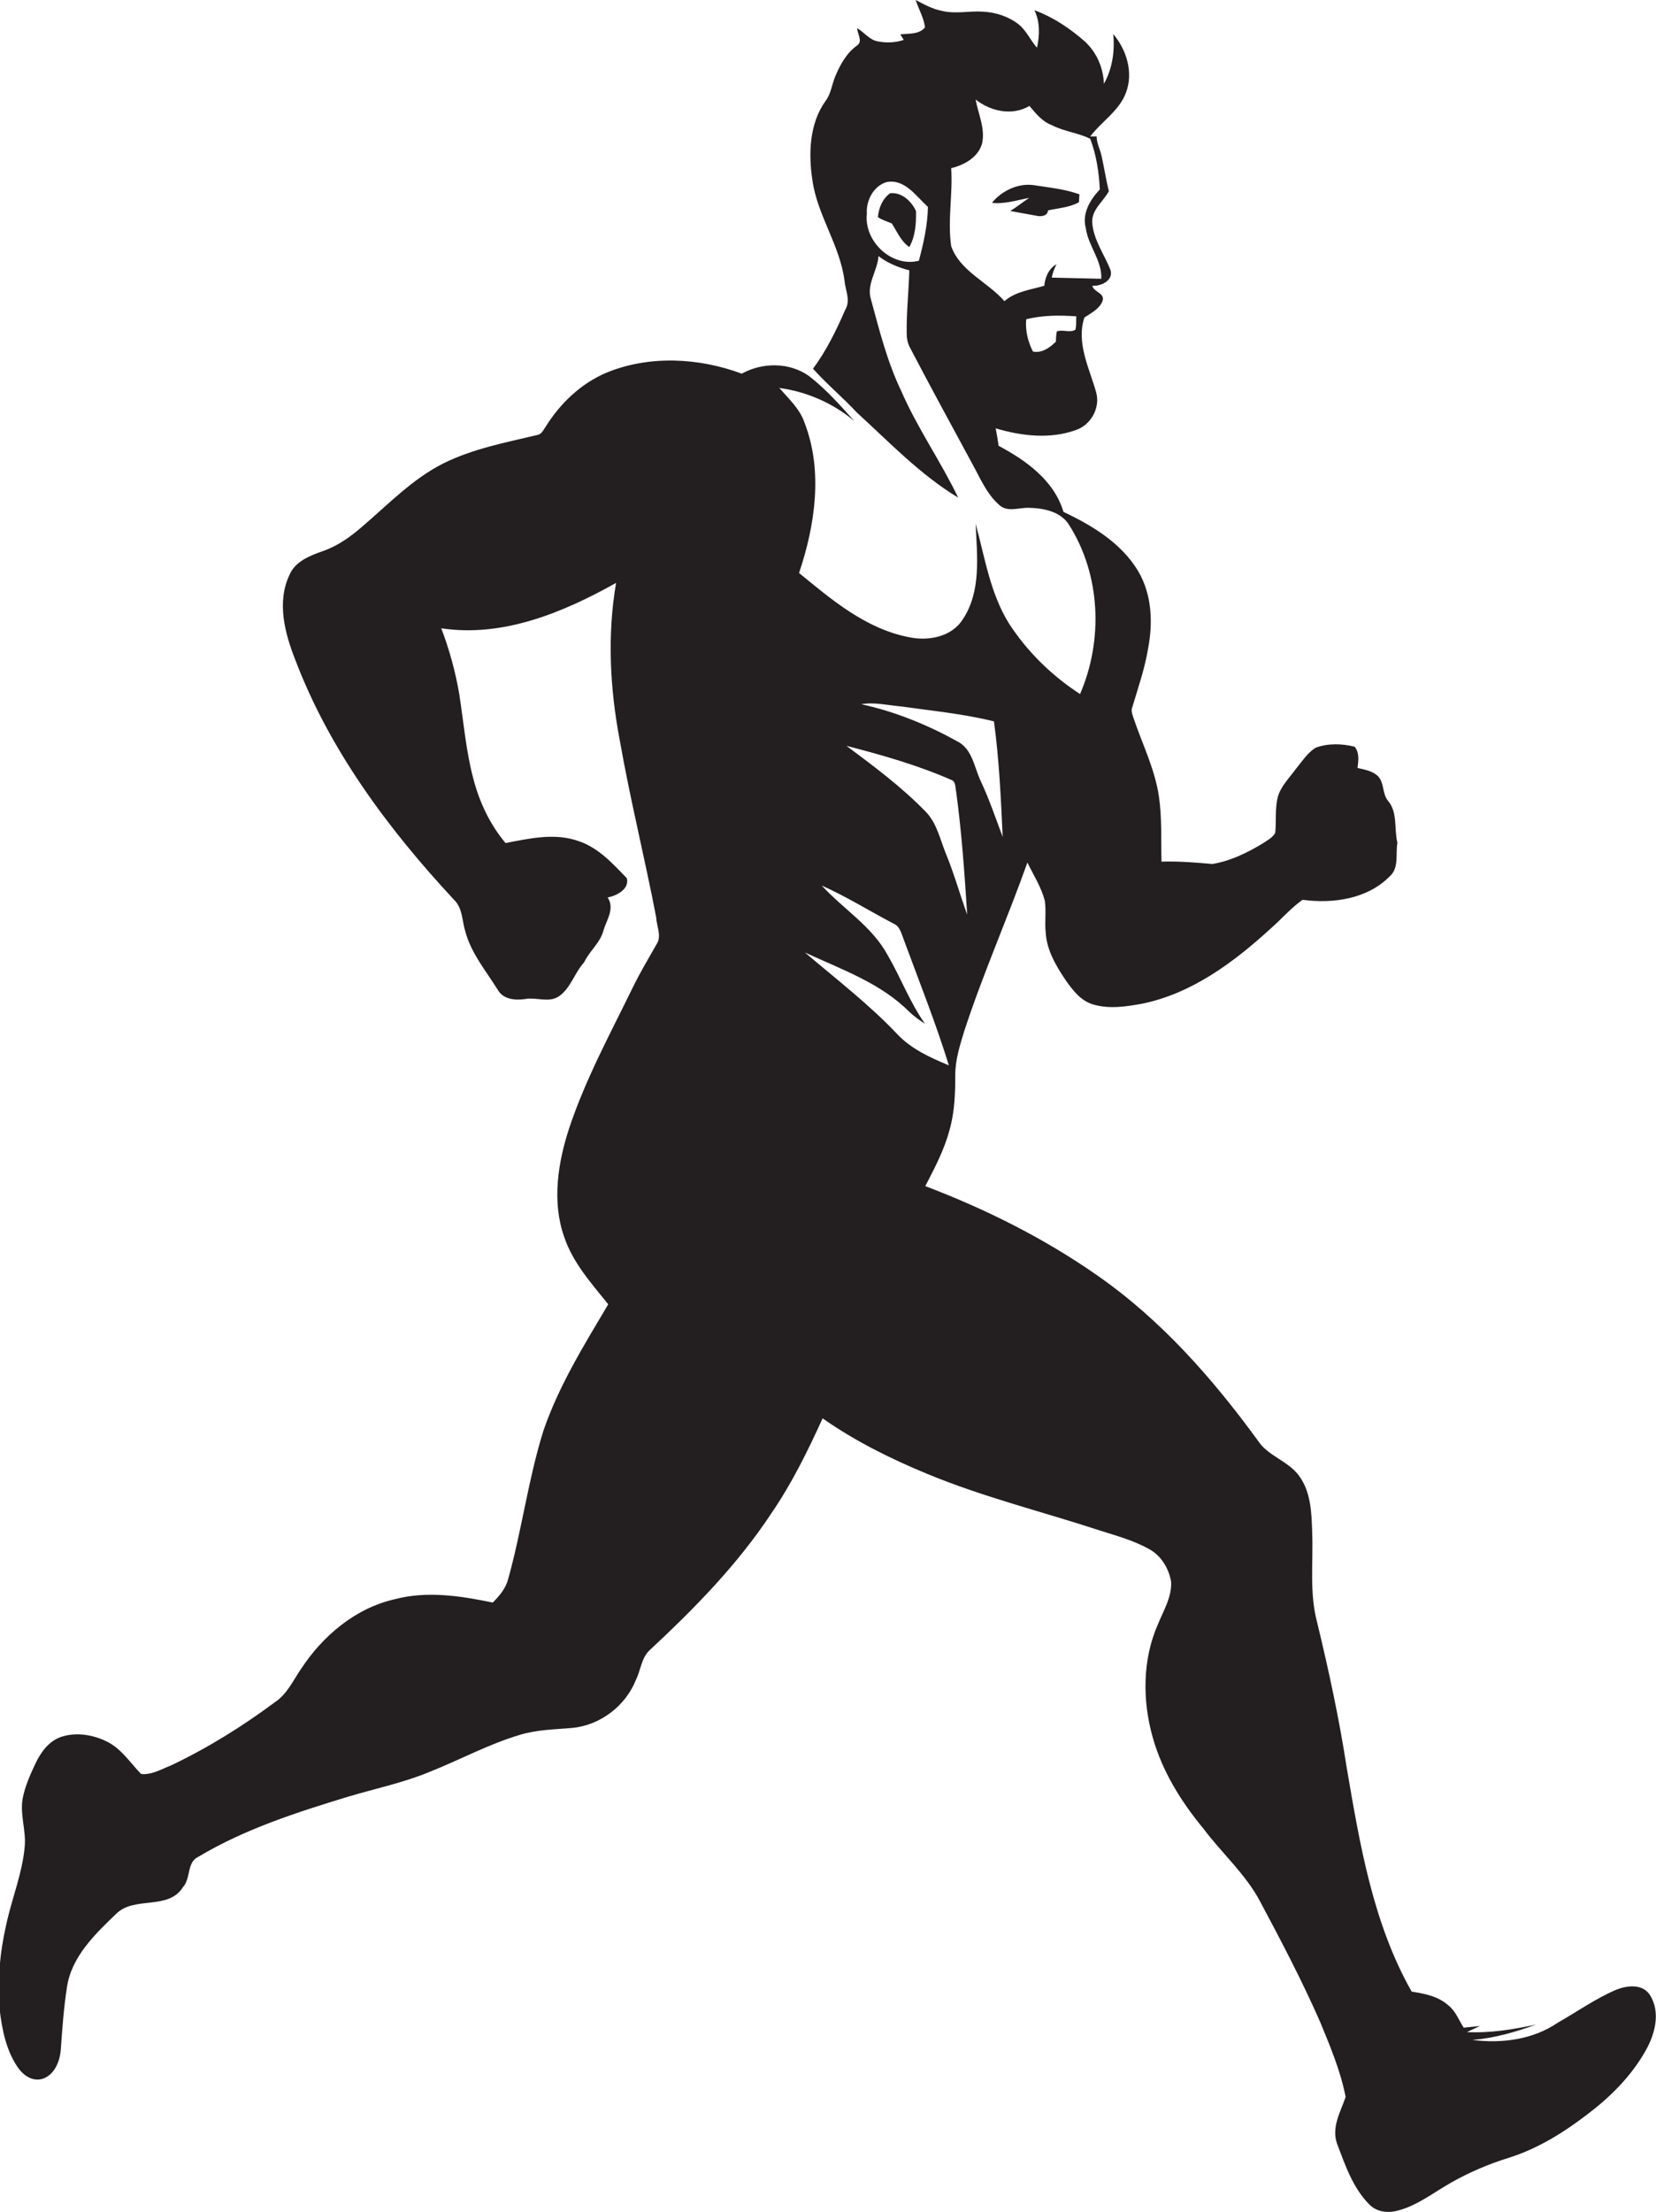 <?xml version="1.0" encoding="utf-8"?>
<!-- Generator: Adobe Illustrator 19.2.0, SVG Export Plug-In . SVG Version: 6.00 Build 0)  -->
<svg version="1.1" id="Layer_1" xmlns="http://www.w3.org/2000/svg" xmlns:xlink="http://www.w3.org/1999/xlink" x="0px" y="0px"
	 viewBox="0 0 569.3 760.2" style="enable-background:new 0 0 569.3 760.2;" xml:space="preserve">
<style type="text/css">
	.st0{fill:#231F20;}
</style>
<g>
	<path class="st0" d="M567.1,685.4c-2.6-3.8-7.9-3.1-11.6-1.6c-7,3-13.3,7.5-20,11.3c-8.5,5.8-19.3,7.2-29.3,5.9
		c7.5-0.6,14.8-2.7,21.9-5.3c-7.8,1.7-15.8,3-23.8,2.6c1.5-0.7,3-1.4,4.5-2.1c-1.4,0.2-4.2,0.4-5.6,0.6c-1.7-2.6-2.7-5.6-5.2-7.6
		c-3.5-3.2-8.2-4.1-12.7-4.8c-13.3-23.5-17.8-50.5-22.3-76.8c-2.6-16.9-6.2-33.6-10.2-50.1c-2.7-10.1-1.3-20.6-1.7-30.9
		c-0.2-6.7-0.4-14.1-4.7-19.7c-3.8-5-10.6-6.6-14-11.9c-15.6-21.4-33.4-41.6-55.3-56.8c-18.2-12.7-38.2-22.7-59-30.6
		c3.2-6.2,6.5-12.4,8.3-19.2c1.8-6.2,2-12.6,2-19c0-5.2,1.6-10.2,3.1-15.1c6.4-19.6,14.8-38.5,21.7-57.9c2.1,4.3,4.8,8.5,6,13.2
		c0.5,3.6-0.1,7.2,0.3,10.8c0.3,6.1,3.6,11.6,6.9,16.5c2.4,3.4,5.2,7.1,9.5,8.3c5.5,1.6,11.3,0.7,16.8-0.3
		c17-3.5,31.3-14.1,43.9-25.6c3.8-3.3,7.1-7.2,11.2-10.1c10.3,1.4,22.1-0.2,29.8-7.9c3.5-2.9,2.1-7.8,2.8-11.7
		c-1.2-4.8,0.2-10.5-3.3-14.5c-1.9-2.4-1.2-6-3.3-8.3c-1.9-1.9-4.6-2.3-7.1-2.9c0.3-2.5,0.7-5.2-1-7.3c-4.4-1.1-9.1-1.2-13.3,0.3
		c-2.9,1.7-4.7,4.7-6.8,7.2c-2.3,3.2-5.4,6.1-6.4,10.1c-0.9,3.9-0.4,8-0.8,12c-0.9,1.7-2.8,2.6-4.4,3.7c-5.3,3.2-11.1,6-17.2,7
		c-5.8-0.5-11.6-1-17.5-0.8c-0.2-7.5,0.2-15.1-0.9-22.5c-1.4-9.4-5.7-17.9-8.7-26.8c-0.4-1.3-1-2.6-0.4-3.9c2-6.7,4.3-13.3,5.4-20.1
		c1.7-8.9,1.3-18.5-3.4-26.5c-5.8-9.7-15.8-15.7-25.7-20.4c-3.2-10.8-12.9-17.7-22.3-22.7c-0.3-2-0.6-4-1-6
		c8.8,2.6,18.6,3.8,27.5,0.6c5.2-1.7,8.6-7.7,7-13.1c-2.3-8.2-6.9-16.9-4-25.6c2.3-1.5,5.2-3,6.2-5.6c1-2.8-2.9-3-3.5-5.3
		c3.1,0.2,7.5-1.9,6.2-5.6c-2.1-5.2-5.7-10.1-6.2-15.9c-0.4-4.6,3.8-7.4,5.7-11c-1-4-1.6-8.1-2.5-12.1c-0.5-2.3-1.7-4.4-1.7-6.7
		c-0.5,0-1.6,0-2.2,0c3.9-5.2,10-8.8,12.3-15.1c2.6-6.9,0.2-14.7-4.4-20.1c0.6,5.9-0.3,11.9-3.2,17.1c-0.2-5.5-2.5-10.8-6.5-14.5
		c-5.1-4.5-10.9-8.4-17.4-10.8c2,4,1.8,8.7,0.9,12.9c-2.3-2.6-3.7-6-6.4-8.1c-3.5-2.7-7.9-4.1-12.3-4.3c-4.7-0.3-9.5,0.9-14.1-0.3
		c-3.2-0.6-6-2.2-8.9-3.7c1,3.2,2.8,6.1,3.2,9.4c-2,2.5-5.7,2.1-8.5,2.4c0.3,0.5,0.9,1.4,1.2,1.9c-2.9,1-6,1.1-9,0.5
		c-2.8-0.5-4.6-3.1-7-4.5c0,1.9,2,4.5,0,5.9c-3.6,2.5-5.8,6.5-7.5,10.5c-1.2,2.8-1.5,6.1-3.4,8.6c-5.6,7.8-5.9,18.2-4.5,27.3
		c1.7,12,9.4,22.2,11,34.3c0.3,3.4,2.2,6.9,0.3,10.1c-3.1,7.1-6.5,14.1-11.1,20.3c4.7,5.3,10.2,9.8,15,15
		c11.2,10.2,21.8,21.4,34.9,29.3c-6-12.5-14.1-24-19.6-36.7c-4.8-10-7.5-20.8-10.4-31.5c-1.6-5.1,2.3-9.8,2.6-14.8
		c3.1,2.4,6.8,3.9,10.6,4.9c-0.2,7.3-1,14.5-0.9,21.7c0,1.6,0.3,3.2,1,4.6c7,13.4,14.2,26.6,21.4,39.9c2.8,5,5,10.6,9.5,14.5
		c2.8,2.5,6.7,0.8,10.1,0.9c5.1,0.1,11.1,1.3,13.9,6c10.8,17.1,11.7,39.5,3.7,58c-9.7-6.3-18.1-14.5-24.4-24.2
		c-6.5-10.4-8.3-22.7-11.5-34.3c0.5,11,2,23.2-4.4,32.8c-3.9,6.2-12.1,7.6-18.8,6.1c-14.6-2.9-26.3-12.8-37.5-22
		c5.5-16.4,8.3-35,1.9-51.6c-1.6-4.8-5.5-8.3-8.7-12c9.4,1.3,18.5,5.2,25.8,11.4c-4.9-5.5-9.8-11-15.6-15.5
		c-6.8-4.8-16-4.7-23.1-0.8c-14.8-5.5-31.8-6.4-46.6-0.3c-8.7,3.7-15.8,10.5-20.8,18.5c-0.8,1.1-1.4,2.7-3,2.9
		c-10.9,2.6-22.1,4.7-32.3,9.8c-10.5,5.3-18.7,13.9-27.6,21.5c-4,3.5-8.4,6.7-13.5,8.5c-4.5,1.6-9.7,3.5-11.7,8.3
		c-4.4,9.3-1.6,20,2,29.1c11.8,31.1,32,58.2,54.5,82.4c3.1,2.9,2.8,7.4,4,11.1c2,7.4,7.1,13.5,11.1,19.9c1.9,3.4,6.1,3.7,9.5,3.2
		c3.8-0.7,8,1.4,11.5-0.9c4.1-2.8,5.4-8.1,8.7-11.7c1.9-4,5.6-6.7,6.7-11.1c1.1-3.6,3.9-7.4,1.4-11.2c3.1-0.6,7.5-2.8,6.6-6.6
		c-4.8-5-9.7-10.4-16.4-12.7c-8.2-3-17-1-25.3,0.6c-5.4-6.4-9-14.1-11.1-22.2c-2.5-9.4-3.3-19.2-4.8-28.9
		c-1.3-7.7-3.4-15.3-6.2-22.7c21.2,3.2,41.9-5.4,60.1-15.6c-3.1,18-2.1,36.5,1.3,54.3c3.6,20.4,8.6,40.4,12.5,60.7
		c0.1,3,2,6.4,0.1,9.2c-2.8,4.9-5.7,9.8-8.2,14.9c-7.7,15.8-16.2,31.4-21.8,48.2c-3.9,11.9-6,25.2-1.8,37.3c3,9,9.4,16.1,15.2,23.3
		c-8.3,14-17,28-22.3,43.5c-5.2,16.6-7.4,34.1-12.1,50.9c-0.8,3.2-3,5.8-5.3,8.1c-11.1-2.3-22.7-4.1-33.9-1.1
		c-13.4,3.1-24.6,12.6-32,23.9c-2.7,3.9-4.7,8.5-8.8,11.3c-11.3,8.4-23.3,15.9-36,21.9c-3.3,1.3-6.6,3.3-10.2,2.9
		c-3.6-3.7-6.6-8.4-11.3-10.9c-5-2.6-11-3.6-16.3-1.8c-4.2,1.5-6.9,5.3-8.7,9.1s-3.6,7.8-4.4,12c-1,5.5,1.2,11,0.7,16.5
		c-0.8,9.3-4.5,18-6.4,27.1c-2.2,9.5-3,19.3-2.2,29.1c0.8,6.7,2.2,13.7,6,19.4c1.8,2.8,5,5.3,8.6,4.3c4.2-1.3,6.1-6,6.4-10.1
		c0.5-7.1,1-14.2,2.1-21.3c1.5-10.5,9.6-18.3,16.9-25.3c6.3-6.3,17.9-1.1,23-9.2c2.8-3.1,1.2-8.6,5.4-10.5
		c15.9-9.5,33.7-15.2,51.4-20.6c9.4-2.8,19.1-4.8,28.2-8.6c10.3-4.1,20-9.4,30.7-12.6c5.8-1.8,12-1.9,18-2.4
		c9.7-0.9,18.4-7.5,22-16.5c1.7-3.4,1.9-7.6,4.7-10.2c15.4-14.3,30.3-29.5,41.9-47.1c7-10.2,12.5-21.4,17.6-32.6
		c11.1,7.8,23.4,13.9,36,19.1c19.3,8,39.7,13,59.5,19.5c5.7,1.8,11.5,3.4,16.7,6.3c4.1,2.2,6.8,6.6,7.6,11.2
		c0.3,5.3-2.6,9.9-4.5,14.6c-5.4,12.2-5.4,26.3-1.8,39c3.3,11.7,9.8,22.1,17.5,31.4c6.4,8.5,14.5,15.6,19.5,25.1
		c7.3,13.7,14.5,27.4,20.7,41.6c3.4,8.3,6.9,16.6,8.6,25.4c-1.7,5-4.9,10.3-3,15.9c2.8,7.4,5.4,15.2,11.1,21c2.6,2.7,6.6,3.1,10,2.1
		c6.8-1.8,12.3-6.3,18.4-9.7c6.2-3.5,12.8-6.3,19.6-8.4c9.9-3.1,18.9-8.7,27.1-15c7.8-5.9,14.8-12.9,19.7-21.4
		C568.9,699.3,571.1,691.5,567.1,685.4z M315.9,89.6C306.5,92,297,82.9,298,73.5c-0.3-4.5,2.2-9.5,6.7-10.9
		c6.3-1.3,10.2,4.8,14.3,8.5C318.9,77.4,317.5,83.5,315.9,89.6z M369.7,113.3c-1.9,1.2-4.4-0.2-6.4,0.6c-0.2,1.2-0.3,2.3-0.3,3.5
		c-2,2-4.9,4.1-7.9,3.4c-1.7-3.3-2.7-7.3-2.3-11.1c5.6-1.4,11.4-1.4,17.2-1C369.9,110.3,370.1,111.8,369.7,113.3z M327,84.6
		c-1.3-8.9,0.6-17.8,0-26.8c4.5-1.1,9.2-3.7,10.6-8.4c1.2-5.2-1.3-10.2-2.2-15.2c5.2,4.1,12.6,5.7,18.5,2.2c2.2,2.6,4.4,5.4,7.7,6.6
		c4.2,2.2,9,2.6,13.2,4.7c2.1,5.5,3,11.5,3.3,17.4c-3.4,3.6-6.2,8.3-4.8,13.4c0.8,6,5.6,11,5.3,17.3c-5.7-0.1-11.3-0.3-17-0.4
		c0.2-1.6,0.9-3.1,1.6-4.6c-2.7,1.5-3.9,4.5-4.2,7.4c-4.7,1.4-9.8,1.9-13.7,5.3C339.6,96.9,330.1,93.3,327,84.6z M310.1,242.8
		c10.5,1.5,21.2,2.5,31.6,5.1c1.8,13.2,2.4,26.5,3,39.7c-2.4-6.4-4.6-12.9-7.5-19.1c-2.3-4.8-2.9-11.2-8.2-13.8
		c-10.3-5.7-21.4-10.2-32.9-12.7C300.7,241.2,305.4,242.4,310.1,242.8z M327.5,268.2c1.1,0.9,0.9,2.5,1.2,3.8
		c1.9,14,2.9,28.1,3.8,42.3c-2.5-6.9-4.5-14.1-7.3-20.9c-2-4.9-3.1-10.4-6.8-14.3c-8.3-8.6-17.9-15.7-27.4-22.8
		C303.4,259.5,315.7,263,327.5,268.2z M276.7,327.3c12.5,5.8,26.1,10.5,36,20.5c1.6,1.5,3.4,2.8,5.3,4c-5.2-7.3-8.3-15.8-12.8-23.5
		c-5.3-9.9-15.3-15.9-22.7-24c8.5,3.8,16.5,8.8,24.7,13.1c2.2,0.9,2.7,3.5,3.5,5.5c5.3,14.4,11,28.6,15.5,43.2
		c-6.5-2.7-13.1-5.7-17.9-10.9C298.6,345,287.4,336.4,276.7,327.3z"/>
	<path class="st0" d="M347.3,72.5c2.9,0.5,5.8,1.1,8.8,1.6c1.5,0.4,4,0.3,4.2-1.8c3.6-0.8,7.4-1,10.6-2.8c0.1-0.7,0.1-2,0.2-2.7
		c-4.9-1.8-10.1-2.3-15.2-3.1c-5.5-1-11.4,1.7-14.9,6c4.3,0.5,8.6-0.9,12.8-1.7C351.7,69.4,349.6,71.1,347.3,72.5z"/>
	<path class="st0" d="M306,66.4c-2.6,1.9-3.9,5-4.2,8.2c1.4,1,3.2,1.5,4.8,2.2c1.8,2.8,3.1,6.1,6,8.1c2.1-3.7,2.4-8.2,2.3-12.4
		C313.3,69.1,310,66,306,66.4z"/>
</g>
</svg>
